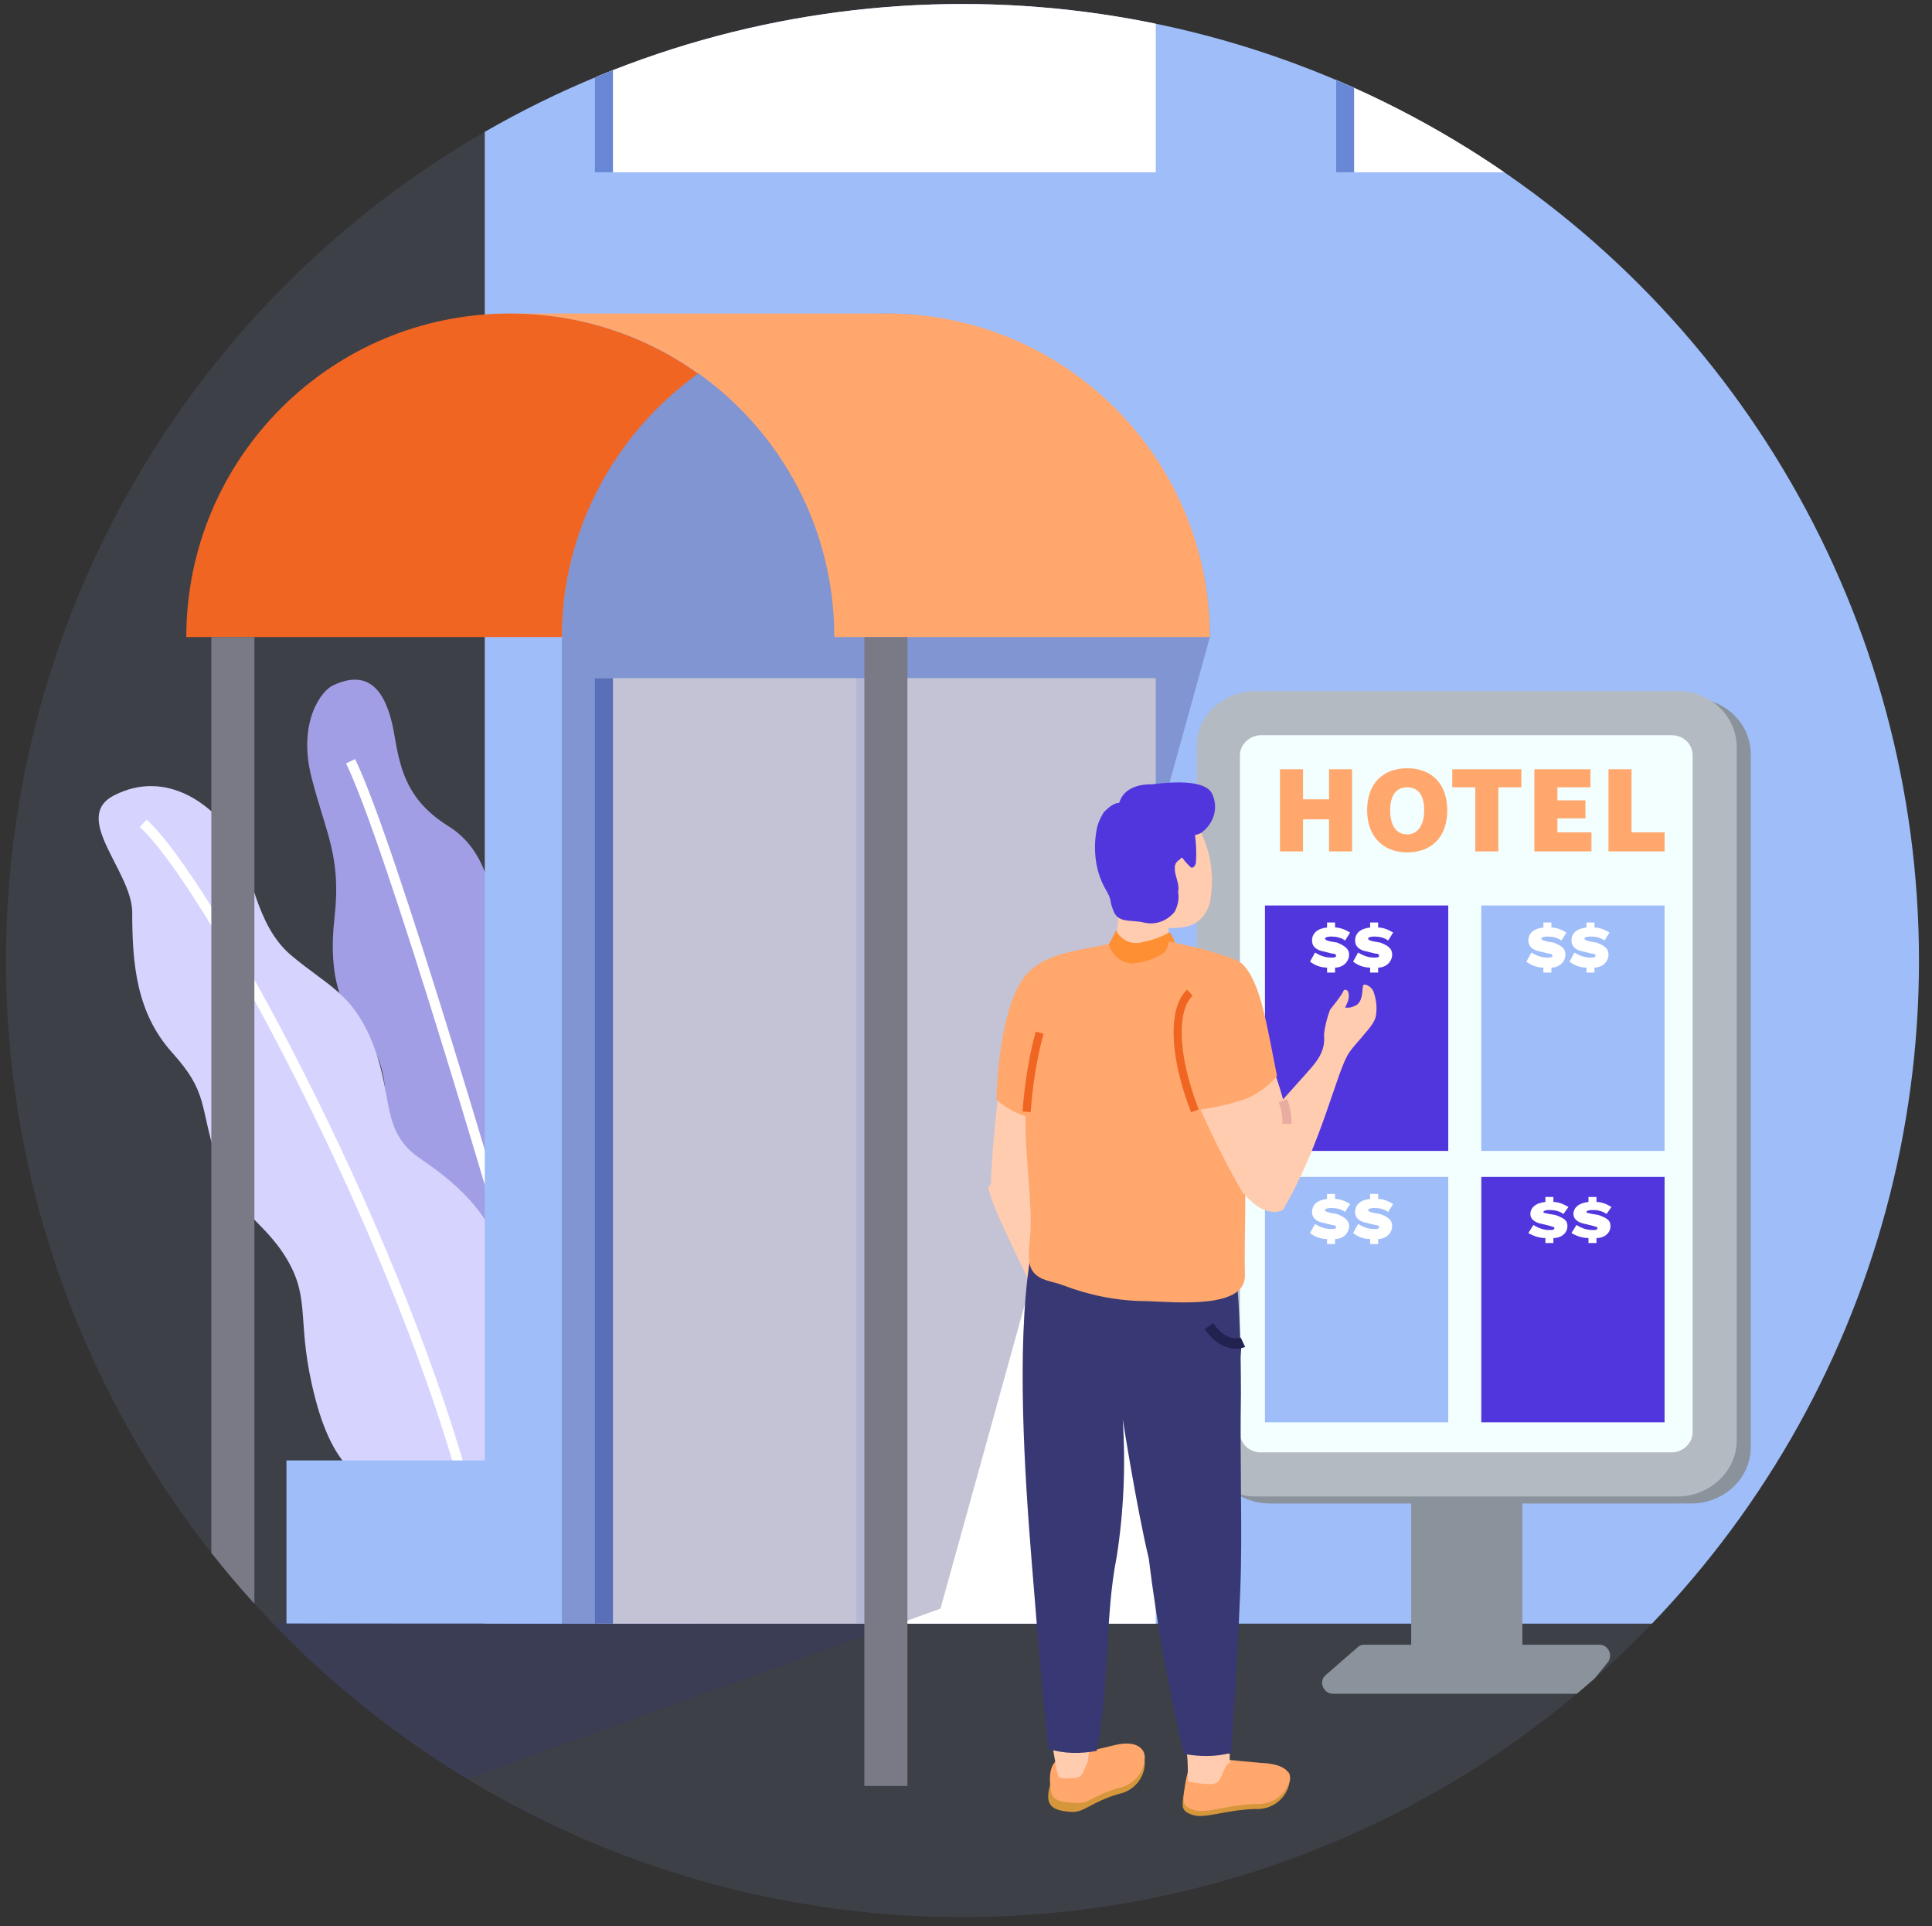 <?xml version="1.0" encoding="utf-8"?>
<!-- Generator: Adobe Illustrator 25.1.0, SVG Export Plug-In . SVG Version: 6.00 Build 0)  -->
<svg version="1.1" id="Calque_1" xmlns="http://www.w3.org/2000/svg" xmlns:xlink="http://www.w3.org/1999/xlink" x="0px" y="0px"
	 viewBox="0 0 192.9 192.3" style="enable-background:new 0 0 192.9 192.3;" xml:space="preserve">
<rect x="0" y="0" width="192.9" height="192.3" fill="#333333" stroke="none"/>
<style type="text/css">
	.st0{clip-path:url(#SVGID_2_);}
	.st1{opacity:0.1;fill:#99B4FF;enable-background:new    ;}
	.st2{fill:#A29EE5;}
	.st3{fill:none;stroke:#FFFFFF;stroke-miterlimit:10;}
	.st4{fill:#D6D4FF;}
	.st5{fill:#9FBDF9;}
	.st6{fill:#FFFFFF;}
	.st7{opacity:0.2;fill:#99B4FF;enable-background:new    ;}
	.st8{fill:#6888D5;}
	.st9{fill:#8A929B;}
	.st10{fill:#B4BAC1;}
	.st11{fill:#F3FEFF;}
	.st12{fill:#FFA76C;}
	.st13{fill:#5236DD;}
	.st14{opacity:0.3;clip-path:url(#SVGID_2_);fill:#383874;}
	.st15{clip-path:url(#SVGID_2_);fill:#FFA76C;}
	.st16{clip-path:url(#SVGID_2_);fill:#F06522;}
	.st17{clip-path:url(#SVGID_2_);fill:#7A7A87;}
	.st18{fill:#D6973C;}
	.st19{fill:#FFCCB0;}
	.st20{fill:#383874;}
	.st21{fill:none;stroke:#F06522;stroke-width:0.81;stroke-miterlimit:10;}
	.st22{fill:none;stroke:#222251;stroke-width:1.04;stroke-miterlimit:10;}
	.st23{fill:#FF8F33;}
	.st24{fill:none;stroke:#E8ACA0;stroke-width:0.9;stroke-miterlimit:10;}
</style>
<g id="Groupe_1726">
	<g id="Groupe_1725">
		<g>
			<defs>
				<circle id="SVGID_1_" cx="96.1" cy="95.9" r="95.5"/>
			</defs>
			<clipPath id="SVGID_2_">
				<use xlink:href="#SVGID_1_"  style="overflow:visible;"/>
			</clipPath>
			<g class="st0">
				<g id="Groupe_1724">
					<g id="Groupe_1723">
						<rect id="Rectangle_994" x="-2.2" y="-4.6" class="st1" width="192" height="199.7"/>
						<path id="Tracé_3955" class="st2" d="M42.4,146.8l22.4-0.6c0,0,1.1-7-0.8-10.8s-4.7-10.8-4-15.4s-0.5-11.1-4.6-13.4
							s-5.7-7.2-5.8-11.9s-0.8-9.7-4.8-12.2s-4.8-5.4-5.4-9s-2-7-6.1-5.1c-1.2,0.5-3.6,3.7-2.2,9.2c1.4,5.5,3,7.9,2.3,14
							s0.8,9.5,3.1,12s2.5,7.3,1.3,12.7s-1.3,9.7,1,13.2C43.1,136.1,42.4,146.8,42.4,146.8z"/>
						<path id="Tracé_3956" class="st3" d="M57.4,147.6C50.1,121.6,38.8,83.7,35,76"/>
						<path id="Tracé_3957" class="st4" d="M11.4,79.4c5.3-2.7,10,1.1,11.9,4.2s2.1,8.7,5.8,11.8s6.2,3.8,8.2,9s0.7,8.6,4.7,11.3
							s7.8,6.2,8.4,11.5s1.5,8.2,4.2,11s4.5,9.4,4.5,9.4H36.6c0,0-3.1-0.3-5.1-7.9s-0.4-9.8-2.8-13.9s-5.4-4.7-7.1-10.1
							s-0.8-6.6-4.4-10.6s-4-8.9-4-14.1C13.1,86.9,7.1,81.6,11.4,79.4z"/>
						<path id="Tracé_3958" class="st3" d="M46.2,147.6c-7.3-25.9-25.5-59.6-31.9-65.4"/>
						<rect id="Rectangle_995" x="28.6" y="145.8" class="st5" width="41" height="16.3"/>
						<path id="Tracé_3959" class="st5" d="M224.8,162.1H48.4v-164l146.5-2.9l20.4,14.7l9.4-6.2V162.1z"/>
						<rect id="Rectangle_996" x="59.5" y="67.7" class="st6" width="55.9" height="94.4"/>
						<rect id="Rectangle_997" x="85.5" y="67.7" class="st7" width="1.8" height="94.4"/>
						<rect id="Rectangle_998" x="59.4" y="67.7" class="st8" width="1.8" height="94.4"/>
						<rect id="Rectangle_996_2_" x="59.5" y="-10.6" class="st6" width="55.9" height="27.8"/>
						<rect id="Rectangle_998_2_" x="59.4" y="-10.6" class="st8" width="1.8" height="27.8"/>
						<rect id="Rectangle_996_3_" x="133.4" y="-10.6" class="st6" width="55.9" height="27.8"/>
						<rect id="Rectangle_998_3_" x="133.4" y="-10.6" class="st8" width="1.8" height="27.8"/>
						<path id="Tracé_3978" class="st7" d="M194.8,38.2h-15.1l19.8-41h15.1L194.8,38.2z"/>
						<path id="Tracé_3980" class="st7" d="M171,91l-1-0.4l-7.3,5.1l-16.3,7.6l-6.4-12.4h-12.4v33.4H171V91z"/>
						<g id="Groupe_1720">
							<g id="Groupe_1716">
								<path id="Rectangle_1006" class="st9" d="M126.8,69.7h42.1c3.3,0,5.9,2.5,5.9,5.6v69.2c0,3.1-2.7,5.6-5.9,5.6h-42.1
									c-3.3,0-5.9-2.5-5.9-5.6V75.3C120.9,72.2,123.6,69.7,126.8,69.7z"/>
								<path id="Rectangle_1006_1_" class="st9" d="M142.1,146.8h8.7c0.7,0,1.2,0.6,1.2,1.3v16.4c0,0.7-0.6,1.3-1.2,1.3h-8.7
									c-0.7,0-1.2-0.6-1.2-1.3v-16.4C140.8,147.4,141.4,146.8,142.1,146.8z"/>
								<path id="Rectangle_1007" class="st10" d="M125.4,69h42.1c3.3,0,5.9,2.5,5.9,5.6v69.2c0,3.1-2.7,5.6-5.9,5.6h-42.1
									c-3.3,0-5.9-2.5-5.9-5.6V74.6C119.4,71.5,122.1,69,125.4,69z"/>
								<path id="Rectangle_1008" class="st11" d="M125.9,73.4h41c1.2,0,2.1,0.9,2.1,2V143c0,1.1-1,2-2.1,2h-41
									c-1.2,0-2.1-0.9-2.1-2V75.4C123.8,74.3,124.8,73.4,125.9,73.4z"/>
								<g>
									<path class="st12" d="M127.8,76.8h2.3v3h2.6v-3h2.3V85h-2.3v-3.2h-2.6V85h-2.3V76.8z"/>
									<path class="st12" d="M136.5,80.9c0-2.7,1.6-4.2,4-4.2s4,1.5,4,4.2c0,2.7-1.6,4.2-4,4.2S136.5,83.5,136.5,80.9z
										 M142.2,80.9c0-1.5-0.6-2.3-1.7-2.3s-1.7,0.8-1.7,2.3c0,1.5,0.6,2.4,1.7,2.4S142.2,82.3,142.2,80.9z"/>
									<path class="st12" d="M147.3,78.6H145v-1.8h6.9v1.8h-2.3V85h-2.3V78.6z"/>
									<path class="st12" d="M153.2,76.8h5.6v1.8h-3.3v1.3h2.8v1.8h-2.8v1.4h3.4V85h-5.7V76.8z"/>
									<path class="st12" d="M160.6,76.8h2.3v6.3h3.3V85h-5.6V76.8z"/>
								</g>
								<rect x="126.3" y="90.4" class="st13" width="18.3" height="24.5"/>
								<g id="Groupe_1714">
									<path id="Tracé_3981" class="st6" d="M134.7,95.3c0,0.7-0.6,1.3-1.4,1.3c0,0,0,0,0,0l0,0v0.5h-0.8v-0.5
										c-0.6,0-1.2-0.2-1.7-0.6l0.5-0.9c0.5,0.3,1,0.5,1.6,0.5c0.3,0,0.5,0,0.5-0.2c0-0.1-0.1-0.2-0.4-0.2l-0.8-0.2
										c-0.6-0.1-1.2-0.4-1.2-1.1c0-0.7,0.5-1.2,1.5-1.3v-0.5h0.8v0.5c0.5,0,1,0.2,1.5,0.5l-0.5,0.8c-0.4-0.3-0.9-0.4-1.4-0.4
										c-0.4,0-0.6,0.1-0.6,0.2s0.1,0.2,0.6,0.3l0.6,0.1C134.2,94.4,134.7,94.7,134.7,95.3z"/>
								</g>
								<g id="Groupe_1714_2_">
									<path id="Tracé_3981_2_" class="st6" d="M139,95.3c0,0.7-0.6,1.3-1.4,1.3c0,0,0,0,0,0l0,0v0.5h-0.8v-0.5
										c-0.6,0-1.2-0.2-1.7-0.6l0.5-0.9c0.5,0.3,1,0.5,1.6,0.5c0.3,0,0.5,0,0.5-0.2c0-0.1-0.1-0.2-0.4-0.2l-0.8-0.2
										c-0.6-0.1-1.2-0.4-1.2-1.1c0-0.7,0.5-1.2,1.5-1.3v-0.5h0.8v0.5c0.5,0,1,0.2,1.5,0.5l-0.5,0.8c-0.4-0.3-0.9-0.4-1.4-0.4
										c-0.4,0-0.6,0.1-0.6,0.2s0.1,0.2,0.6,0.3l0.6,0.1C138.6,94.4,139,94.7,139,95.3z"/>
								</g>
								<rect x="147.9" y="90.4" class="st5" width="18.3" height="24.5"/>
								<g id="Groupe_1714_4_">
									<path id="Tracé_3981_4_" class="st6" d="M156.3,95.3c0,0.7-0.6,1.3-1.4,1.3c0,0,0,0,0,0l0,0v0.5h-0.8v-0.5
										c-0.6,0-1.2-0.2-1.7-0.6l0.5-0.9c0.5,0.3,1,0.5,1.6,0.5c0.3,0,0.5,0,0.5-0.2c0-0.1-0.1-0.2-0.4-0.2l-0.8-0.2
										c-0.6-0.1-1.2-0.4-1.2-1.1c0-0.7,0.5-1.2,1.5-1.3v-0.5h0.8v0.5c0.5,0,1,0.2,1.5,0.5l-0.5,0.8c-0.4-0.3-0.9-0.4-1.4-0.4
										c-0.4,0-0.6,0.1-0.6,0.2s0.1,0.2,0.6,0.3l0.6,0.1C155.9,94.4,156.3,94.7,156.3,95.3z"/>
								</g>
								<g id="Groupe_1714_3_">
									<path id="Tracé_3981_3_" class="st6" d="M160.6,95.3c0,0.7-0.6,1.3-1.4,1.3c0,0,0,0,0,0l0,0v0.5h-0.8v-0.5
										c-0.6,0-1.2-0.2-1.7-0.6l0.5-0.9c0.5,0.3,1,0.5,1.6,0.5c0.3,0,0.5,0,0.5-0.2c0-0.1-0.1-0.2-0.4-0.2l-0.8-0.2
										c-0.6-0.1-1.2-0.4-1.2-1.1c0-0.7,0.5-1.2,1.5-1.3v-0.5h0.8v0.5c0.5,0,1,0.2,1.5,0.5l-0.5,0.8c-0.4-0.3-0.9-0.4-1.4-0.4
										c-0.4,0-0.6,0.1-0.6,0.2s0.1,0.2,0.6,0.3l0.6,0.1C160.2,94.4,160.6,94.7,160.6,95.3z"/>
								</g>
								<rect x="126.3" y="117.5" class="st5" width="18.3" height="24.5"/>
								<g id="Groupe_1714_6_">
									<path id="Tracé_3981_6_" class="st6" d="M134.7,122.4c0,0.7-0.6,1.3-1.4,1.3c0,0,0,0,0,0l0,0v0.5h-0.8v-0.5
										c-0.6,0-1.2-0.2-1.7-0.6l0.5-0.9c0.5,0.3,1,0.5,1.6,0.5c0.3,0,0.5,0,0.5-0.2c0-0.1-0.1-0.2-0.4-0.2l-0.8-0.2
										c-0.6-0.1-1.2-0.4-1.2-1.1c0-0.7,0.5-1.2,1.5-1.3v-0.5h0.8v0.5c0.5,0,1,0.2,1.5,0.5l-0.5,0.8c-0.4-0.3-0.9-0.4-1.4-0.4
										c-0.4,0-0.6,0.1-0.6,0.2c0,0.1,0.1,0.2,0.6,0.3l0.6,0.1C134.2,121.5,134.7,121.8,134.7,122.4z"/>
								</g>
								<g id="Groupe_1714_5_">
									<path id="Tracé_3981_5_" class="st6" d="M139,122.4c0,0.7-0.6,1.3-1.4,1.3c0,0,0,0,0,0l0,0v0.5h-0.8v-0.5
										c-0.6,0-1.2-0.2-1.7-0.6l0.5-0.9c0.5,0.3,1,0.5,1.6,0.5c0.3,0,0.5,0,0.5-0.2c0-0.1-0.1-0.2-0.4-0.2l-0.8-0.2
										c-0.6-0.1-1.2-0.4-1.2-1.1c0-0.7,0.5-1.2,1.5-1.3v-0.5h0.8v0.5c0.5,0,1,0.2,1.5,0.5l-0.5,0.8c-0.4-0.3-0.9-0.4-1.4-0.4
										c-0.4,0-0.6,0.1-0.6,0.2c0,0.1,0.1,0.2,0.6,0.3l0.6,0.1C138.6,121.5,139,121.8,139,122.4z"/>
								</g>
								<rect x="147.9" y="117.5" class="st13" width="18.3" height="24.5"/>
								<g id="Groupe_1714_8_">
									<path id="Tracé_3981_8_" class="st6" d="M156.5,122.4c0,0.7-0.6,1.2-1.4,1.2c0,0,0,0,0,0l0,0v0.5h-0.8v-0.5
										c-0.6,0-1.2-0.2-1.7-0.5l0.5-0.8c0.5,0.3,1,0.5,1.6,0.5c0.3,0,0.5,0,0.5-0.2c0-0.1-0.1-0.1-0.4-0.2l-0.8-0.2
										c-0.6-0.1-1.2-0.4-1.2-1c0-0.6,0.5-1.1,1.5-1.2v-0.5h0.8v0.5c0.5,0,1,0.2,1.5,0.5l-0.5,0.7c-0.4-0.3-0.9-0.4-1.4-0.4
										c-0.4,0-0.6,0.1-0.6,0.2s0.1,0.1,0.6,0.2l0.6,0.1C156.1,121.6,156.5,121.8,156.5,122.4z"/>
								</g>
								<g id="Groupe_1714_7_">
									<path id="Tracé_3981_7_" class="st6" d="M160.8,122.4c0,0.7-0.6,1.2-1.4,1.2c0,0,0,0,0,0l0,0v0.5h-0.8v-0.5
										c-0.6,0-1.2-0.2-1.7-0.5l0.5-0.8c0.5,0.3,1,0.5,1.6,0.5c0.3,0,0.5,0,0.5-0.2c0-0.1-0.1-0.1-0.4-0.2l-0.8-0.2
										c-0.6-0.1-1.2-0.4-1.2-1c0-0.6,0.5-1.1,1.5-1.2v-0.5h0.8v0.5c0.5,0,1,0.2,1.5,0.5l-0.5,0.7c-0.4-0.3-0.9-0.4-1.4-0.4
										c-0.4,0-0.6,0.1-0.6,0.2s0.1,0.1,0.6,0.2l0.6,0.1C160.4,121.6,160.8,121.8,160.8,122.4z"/>
								</g>
								<path class="st9" d="M157.6,169.1h-24.5c-1,0-1.5-1.3-0.7-1.9l3.1-2.7c0.2-0.2,0.4-0.3,0.7-0.3h23.5c0.9,0,1.4,1.1,0.8,1.8
									l-2.2,2.7C158.2,169,157.9,169.1,157.6,169.1z"/>
							</g>
						</g>
					</g>
				</g>
			</g>
			<path class="st14" d="M120.8,63.6l-26.9,97l-53.1,19.1L0,162l56.1,0.1c0,0,0-80.6,0-98.5s14.5-32.3,32.3-32.3
				S120.8,45.8,120.8,63.6z"/>
			<path class="st15" d="M83.3,63.6c0-17.9-14.5-32.3-32.3-32.3h37.5c17.9,0,32.3,14.5,32.3,32.3H83.3z"/>
			<path class="st16" d="M69.7,37.3c-5.3-3.8-11.8-6-18.8-6c-17.9,0-32.3,14.5-32.3,32.3h37.5C56.1,52.8,61.5,43.2,69.7,37.3z"/>
			<rect x="21.1" y="63.6" class="st17" width="4.3" height="114.7"/>
			<rect x="86.3" y="63.6" class="st17" width="4.3" height="114.7"/>
			<g id="Groupe_1722_2_" class="st0">
				<path id="Tracé_3999_2_" class="st18" d="M105.8,175.9c0,0,7.7,1.2,8.2-1.1c0.2,0.4,0.3,0.8,0.3,1.2c0,1.5-1.1,2.8-2.6,3.1
					c-2.7,0.8-3.4,1.8-4.6,1.8c-2-0.1-2.8-0.6-2.3-2.5C105.4,175.8,105.8,175.9,105.8,175.9z"/>
				<path id="Tracé_4000_2_" class="st12" d="M105.9,175.6c0,0,3.3-0.9,5.5-1.4s2.9,0.5,2.9,1.2c0,1.5-1.1,2.8-2.6,3.1
					c-2.7,0.8-3,1.6-4.2,1.5s-2.5,0-2.6-1.4C104.5,175.7,105.9,175.6,105.9,175.6z"/>
				<path id="Tracé_4001_2_" class="st18" d="M119.9,175.9c0,0,7.7,3.1,8.8,1c0.1,0.4,0.1,0.9,0,1.3c-0.4,1.5-1.8,2.5-3.4,2.4
					c-3,0.1-5,1-6.2,0.6s-1.1-0.8-0.9-2.2C118.6,175.9,119.9,175.9,119.9,175.9z"/>
				<path id="Tracé_4002_2_" class="st12" d="M119.9,175.4c0,0,3.6,0.4,6,0.6c2.6,0.1,3,1.1,2.9,1.7c-0.4,1.5-1.8,2.5-3.4,2.4
					c-3,0.1-5,1-6.2,0.6s-1.1-0.8-0.9-2.2C118.6,175.4,119.9,175.4,119.9,175.4z"/>
				<path id="Tracé_4003_2_" class="st19" d="M104.7,120c0.2-1.2,2.8-7.2,3.6-12.5c-2.7-0.4-5.5-1-8.1-1.7
					c-0.7,4.2-1.1,8.4-1.3,12.7C98.9,118.5,102.3,115.8,104.7,120z"/>
				<path id="Tracé_4004_2_" class="st19" d="M105.6,134.3c0.2,1,0.2,2.1,0.4,3.1c0,0.2,0.2,0.4,0.3,0.6c0.2,0.2,0.3,0.1,0.5-0.1
					c0.2,0.3,0.6,0.3,0.7,0c0.2,0.3,0.7,0.2,0.8-0.1c0.2,0.2,0.4,0.2,0.6,0.1c0,0,0,0,0,0c0.1,0,0.1-0.1,0.1-0.2
					c0-0.3-0.2-0.5-0.5-0.6c-0.5-0.1-0.6-0.5-0.3-0.9c0.3,0,0.7,0.1,0.9,0.3c0.2-1-0.1-2.1-0.8-2.9c-0.7-0.6-1.2-1.4-1.3-2.3
					c-0.3-1.1-0.4-7.2-1-9.3c-0.2-1-0.7-1.8-1.2-3.4c-3.4-3.3-6.1-0.1-6.1-0.1C98.7,120.4,105.2,132.3,105.6,134.3z"/>
				<path id="Tracé_4005_2_" class="st19" d="M118.4,174.4c0.2,1,0.2,2,0.2,3l0.1,2.4l1.2,0.6l3.3-3.1c-0.3-0.7-0.5-1.5-0.4-2.2
					L118.4,174.4z"/>
				<path id="Tracé_4006_2_" class="st19" d="M108.6,176l0.2-1.8l-3.7,0.2l0.4,2.3l0.6,2.2c0,0,2.4,0,2.4,0s0.6-2.5,0.6-2.5
					L108.6,176z"/>
				<path id="Tracé_4007_2_" class="st19" d="M111.9,89.7c-0.2,1.4-0.5,4.7-0.5,4.7c-0.5,0.3-1,0.5-1.6,0.7
					c1.1,2.1,3.5,3.2,5.8,2.7c1.3-0.3,2.5-1.2,3.1-2.4l-2-0.9c0-1.3,0-2.5-0.2-3.8L111.9,89.7z"/>
				<path id="Tracé_4008_2_" class="st19" d="M118.8,81.3c1.9,2.5,2.6,5.7,2,8.8c-0.3,1.2-1.1,2.1-2.3,2.4
					c-2.4,0.5-4.9-0.2-6.6-1.9c-1.6-1.8-1.1-5.4-0.8-7.6c0.3-2,1.2-4.7,3.7-4.2C116.4,79,117.8,80,118.8,81.3z"/>
				<path id="Tracé_4009_2_" class="st13" d="M112.3,82.6c0.5,0.7,1.4,0.9,2.2,0.7c0.3-0.1,0.6-0.2,0.9-0.3c0.5-0.1,1,0,1.5,0.2
					c0.7,0.2,1.4,0.2,2.1,0.2c0.3,0,0.7-0.1,1-0.3c1.2-0.9,1.7-2.5,1-3.9c-0.9-1.7-5.7-0.9-6-0.9c-0.8,0-1.5,0.1-2.2,0.5
					c-0.7,0.4-1.2,1.2-1.1,2.1"/>
				<path id="Tracé_4010_2_" class="st13" d="M118.4,80.8c0.4,0.4,0.6,0.9,0.7,1.4c0.3,1.3,0.4,2.7,0.3,4c-0.1,0.2-0.2,0.5-0.5,0.4
					c-0.3-0.3-0.6-0.6-0.8-0.9c-0.1-0.1-0.2-0.1-0.2,0c-0.3,0.3-0.5,0.3-0.6,0.8c0,0.3,0,0.6,0.1,0.9c0.1,0.4,0.4,1.2,0.2,1.7
					s-3.2-2.4-2.9-6.7c0-0.6,0.2-1.2,0.5-1.8c0.2-0.4,0.5-0.7,0.9-0.9c0.3-0.2,0.8-0.3,1.2-0.2"/>
				<path id="Tracé_4011_2_" class="st19" d="M113.1,86.4c-0.1-0.2-0.2-0.5-0.4-0.6c-0.2-0.2-0.4-0.3-0.7-0.2
					c-0.2,0.1-0.4,0.4-0.4,0.6c-0.2,0.6-0.1,1.3,0.2,1.8c0.1,0.2,0.3,0.3,0.5,0.3c0.2,0,0.4-0.1,0.5-0.2c0.1-0.2,0.2-0.3,0.2-0.5"/>
				<path id="Tracé_4012_2_" class="st20" d="M123.4,126.7c0.4,4.2,0.5,8.3,0.5,12.5c-0.1,6.5,0.1,11.6,0,17.3s-1,18.5-1,18.5
					c-1.5,0.4-3.1,0.4-4.7,0.1c-1.5-6.4-2.7-13-3.5-19.5c-1.2-5-2.6-13.9-2.6-13.9c0.3,4.6,0.1,9.2-0.6,13.7c-1.2,6-0.7,12.9-2,19.4
					c-1.6,0.3-3.3,0.3-4.8-0.2c-0.5-3.9-1-10.2-1.7-18.8s-1.5-21.2-0.2-29.8"/>
				<path id="Tracé_4013_2_" class="st12" d="M124.3,127.3c0.1,3.4-6.8,2.7-9.8,2.6c-2.9,0-5.8-0.6-8.4-1.6c-1-0.4-2.3-0.4-3-1.4
					s-0.2-3.1-0.2-4.2c0.1-3.6-0.6-7.7-0.5-11.2s0.2-7,0.2-10.6c0-1.4,0.1-2.9,1-3.9l4.2-1.1c0.8-0.9,2.1-0.9,3.4-0.9
					c0.2,0,0.5,0,0.8,0c0.5,0.4,0.8,0.1,2.3,0.2c0.5,0,1.1,0,1.4-0.4l0.5,0.1c0.2-0.2,0.3-0.1,0.4-0.4h0.3c0.3-0.1,0.6-0.1,0.9,0
					c0.5,0.1,0.9,0.3,1.2,0.6l3.3,2.3c1.2,0.8,1.1,2.6,1.2,3.9c0.2,1.6,0.3,3.2,0.4,4.7c0.1,1.3,0.2,2.5,0.2,3.8
					c0.1,1.9,0.1,3.7,0.1,5.6C124.5,118.2,124.2,124,124.3,127.3z"/>
				<path id="Tracé_4014_2_" class="st12" d="M111.5,94.4l-0.2,0.6l-2.4,7c-0.2,3.2-0.6,6.3-1.4,9.4c-1.7,0.6-3.5,0.6-5.2,0
					c-1-0.3-2-0.9-2.8-1.6c0-1.5,0.4-9.3,2.8-12.3c2.1-2.6,6-2.6,9-3.4C111.4,94.2,111.5,94.3,111.5,94.4z"/>
				<path id="Tracé_4015_2_" class="st21" d="M103.8,103.1c-0.7,2.6-1.1,5.2-1.3,7.9"/>
				<path id="Tracé_4016_2_" class="st12" d="M111.5,94.4c0.3,0.3,0.6,0.6,1,0.8l-1.7-0.2L111.5,94.4z"/>
				<g id="Groupe_1721_2_">
					<path id="Tracé_4017_2_" class="st20" d="M124,133.9c0,0-1.6,1-3.5-1.7s-1.3,6.4-1.3,6.4l2.3,1.3c0,0,2-0.2,2-0.4
						S124,133.9,124,133.9z"/>
					<path id="Tracé_4018_2_" class="st22" d="M124.1,134c0,0-1.7,0.8-3.4-1.6"/>
				</g>
				<path id="Tracé_4019_2_" class="st23" d="M116.7,93.1c-0.8,0.5-1.8,0.8-2.8,1c-0.9,0.2-1.9-0.2-2.4-1.1c0-0.1,0-0.1,0-0.2
					l-0.8,1.5c0.3,0.9,1,1.6,1.8,1.8l0.4,0.1c1.7-0.1,3.3-0.8,4.4-2C117.4,94.2,116.9,93,116.7,93.1z"/>
				<path id="Tracé_4020_2_" class="st13" d="M109.5,82.8c0.1-0.6,0.4-1.2,0.7-1.7c0.3-0.3,0.6-0.6,1-0.8c0.4-0.2,0.8-0.2,1.2,0
					l0.9,1.5l0.1-0.1c0.2,0.3,1.9-0.1,2,0.2l1.4,5.6c0.3,0.3,0.5,0.7,0.7,1.1c0.3,0.8,0.2,1.6-0.2,2.4c-0.7,0.9-1.9,1.4-3.1,1.1
					c-1.2-0.3-2.5,0.1-3-1.1s-0.1-1-0.8-2.2C109.4,87.1,109.1,84.9,109.5,82.8z"/>
				<path id="Tracé_4021_2_" class="st13" d="M114.8,81.7l1.6,4.9l1.1,2.5"/>
				<path id="Tracé_4022_2_" class="st12" d="M105.7,178.8c0,0-0.4-1.5-0.2-1.4s2,0.3,2.4-0.1s0.6-1.6,1-1.6s1.8,1.7,1.8,1.7
					l-2.3,2.3l-2.4-0.1L105.7,178.8z"/>
				<path id="Tracé_4023_2_" class="st12" d="M118.6,179.7c0,0-0.4-2-0.1-1.9s2.6,0.6,3.1,0.1s0.7-2,1.3-1.9s2.4,2.3,2.4,2.3
					l-3.2,1.5l-3,0.8L118.6,179.7z"/>
				<path id="Tracé_4024_2_" class="st19" d="M137.1,98.9c-0.2-0.4-0.9-0.8-1-0.5s0,1.3-0.5,1.8c-0.1,0.1-0.2,0.2-0.3,0.2
					c-0.2,0.1-0.4,0.2-0.7,0.2c-0.2,0-0.3,0-0.3,0s0.2-0.4,0.3-0.7c0.1-0.3,0.1-0.6,0-0.9c-0.1-0.2-0.4-0.3-0.5,0s-0.9,1.3-1.3,1.8
					c-0.3,0.8-0.5,1.6-0.6,2.4c0,0.1,0,0.2,0,0.2c0.1,0.9-0.2,1.8-0.8,2.6c-0.6,0.9-4.8,5.2-5.9,7c-0.5,0.8-0.8,1.8-1.6,3.2
					c-0.4,1.3-0.1,2.8,1,3.7c1.8,1.7,3.2,0.9,3.2,0.9c0-0.1,0.1-0.1,0.1-0.2c3.8-6.5,5.3-13.8,6.5-15.5c0.4-0.6,0.9-1.1,1.4-1.7l0,0
					c0.1-0.2,1.3-1.3,1.3-2.2C137.5,100.5,137.4,99.7,137.1,98.9z"/>
				<path id="Tracé_4025_2_" class="st19" d="M118.7,108.1c1.6,3.8,3.4,7.6,5.5,11.2c0,0-0.1-1.7,2.2-2.6c1.2-0.6,2.7-0.3,3.6,0.7
					c-0.5-1.1-1.4-7.6-3.6-12.5C123.9,106.1,121.4,107.2,118.7,108.1z"/>
				<path id="Tracé_4026_2_" class="st24" d="M128.1,109.9c0.3,0.8,0.4,1.5,0.4,2.3"/>
				<path id="Tracé_4027_2_" class="st12" d="M127.5,107.4c-0.8,1-1.9,1.8-3.1,2.3c-1.8,0.6-3.6,1-5.5,1.2
					c-0.7-0.8,0.1-3.1-1.7-5.4l-1-10.3c0.2-0.2,0.3-0.5,0.4-0.8c0-0.1,0.1-0.2,0.1-0.4l0,0c2.2,0.4,6.5,1.5,7.3,2.2
					C125.9,98,126.5,102.5,127.5,107.4z"/>
				<path id="Tracé_4028_2_" class="st21" d="M118.8,99.1c-1.7,1.6-1.7,6.1,0.5,11.8"/>
			</g>
		</g>
	</g>
</g>
</svg>
